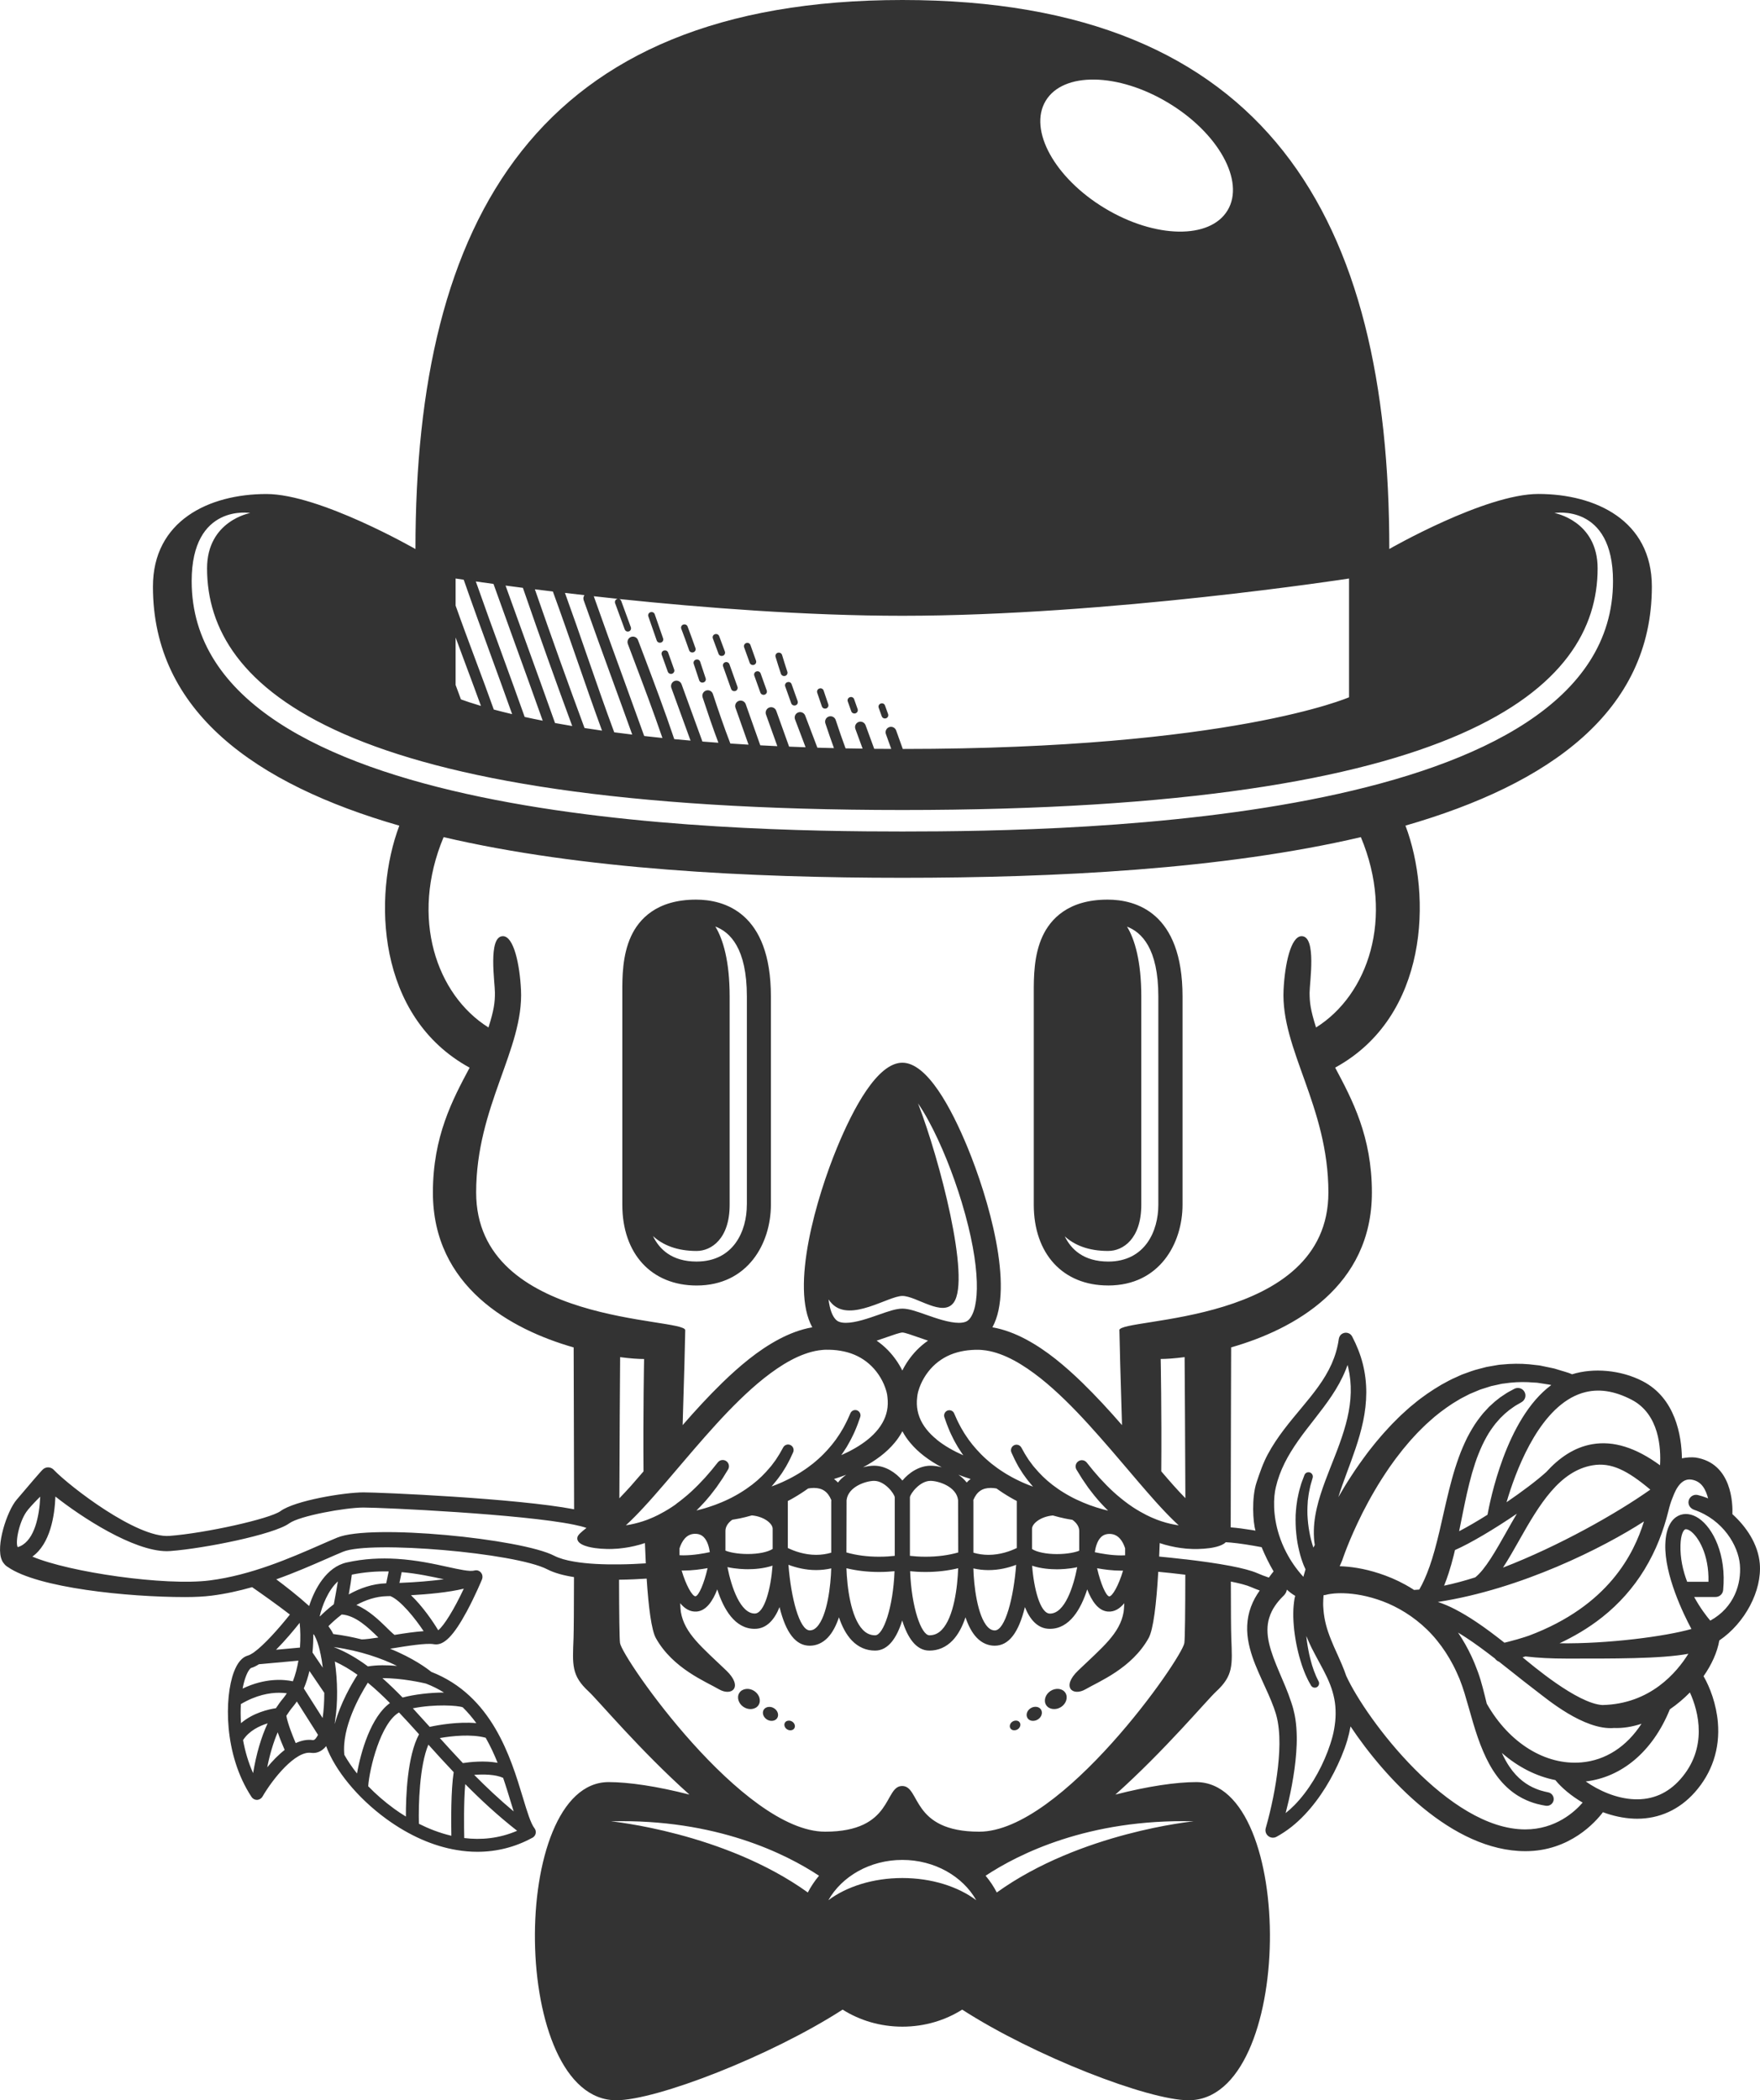<?xml version="1.0" encoding="UTF-8"?>
<svg id="Layer_2" data-name="Layer 2" xmlns="http://www.w3.org/2000/svg" viewBox="0 0 480.15 572.8">
  <defs>
    <style>
      .cls-1 {
        fill: #333;
      }
    </style>
  </defs>
  <g id="Layer_1-2" data-name="Layer 1">
    <path class="cls-1" d="m223,188.91c.43,1.24.85,2.48,1.27,3.73.12.37.47.61.85.61.09,0,.18-.02.28-.05.47-.16.72-.66.56-1.13-.42-1.25-.84-2.5-1.27-3.75-.16-.47-.67-.71-1.13-.55-.46.16-.71.67-.55,1.13Zm-8.73-1.72c.54,1.55,1.09,3.09,1.65,4.63.14.36.47.58.84.58.1,0,.21-.02.31-.06.46-.16.7-.68.53-1.14-.55-1.53-1.11-3.07-1.64-4.6-.16-.47-.66-.71-1.13-.55-.46.16-.7.67-.54,1.13Zm25.5,5.82l.84,2.34c.13.36.47.59.83.59.1,0,.2-.02.31-.06.46-.17.7-.68.53-1.14l-.84-2.34c-.16-.46-.67-.7-1.13-.53-.46.17-.7.68-.53,1.13Zm-8.43-1.73c.32.9.64,1.81.96,2.71.13.36.47.59.83.59.1,0,.2-.02.29-.06.47-.17.71-.67.55-1.13-.32-.9-.64-1.8-.95-2.7-.16-.46-.67-.71-1.13-.55-.46.16-.71.67-.55,1.13Zm-25.51-7.03l1.66,4.64c.13.36.48.59.84.59.1,0,.2-.01.3-.05.46-.17.7-.68.53-1.14l-1.66-4.64c-.17-.46-.68-.7-1.14-.53-.46.17-.7.68-.53,1.14Zm-11.31-10.14c.52,1.4,1.04,2.8,1.55,4.2.13.36.48.58.84.58.1,0,.2-.02.3-.05.46-.17.7-.68.54-1.14-.52-1.4-1.04-2.81-1.56-4.21-.17-.46-.69-.69-1.14-.52-.46.17-.69.69-.52,1.14Zm-5.21,6.92c.51,1.5,1.01,3,1.5,4.51.13.37.48.61.85.61.09,0,.18-.02.28-.05.47-.15.72-.66.56-1.12-.49-1.51-1-3.02-1.5-4.52-.16-.47-.66-.72-1.13-.56-.47.15-.72.66-.56,1.13Zm13.74-4.51l1.53,4.25c.13.36.48.59.83.59.1,0,.2-.01.3-.05.46-.16.7-.67.53-1.14l-1.52-4.26c-.16-.46-.68-.7-1.14-.53-.46.17-.7.68-.54,1.14Zm-26.14-8.41c.75,2.19,1.51,4.39,2.29,6.58.13.37.47.6.84.6.09,0,.2-.02.3-.05.46-.16.7-.67.54-1.13-.77-2.19-1.53-4.38-2.28-6.58-.16-.46-.66-.71-1.13-.55-.46.16-.71.66-.55,1.13Zm-7.1,102.58v57.88c0,13.38,7.94,22.02,20.24,22.02,13.91,0,20.25-11.41,20.25-22.02v-56.81c0-22.97-12.8-26.4-20.43-26.4-10.78,0-15.56,5.43-17.66,9.98-2.4,5.18-2.4,11.29-2.39,15.34Zm8.27,66.34c2.76,2.59,6.71,4.14,11.97,4.14,3.96,0,9-3.26,9-12.59v-56.81c0-9.58-1.78-15.6-3.92-19.09,4.09,1.51,8.66,5.97,8.66,19.09v56.81c0,7.15-3.6,15.49-13.73,15.49-6.77,0-10.22-3.35-11.97-7.04Zm7.83-165.54c.7,1.83,1.4,3.74,2.14,5.86.12.37.47.6.83.6.1,0,.2-.02.3-.05.46-.16.71-.67.54-1.13-.75-2.13-1.45-4.06-2.15-5.9-.18-.46-.69-.69-1.15-.51-.46.17-.69.69-.51,1.14Zm-5.34,7.08c.55,1.54,1.1,3.09,1.66,4.63.13.36.47.59.84.59.1,0,.2-.02.3-.05.46-.17.71-.68.54-1.14-.55-1.54-1.1-3.08-1.65-4.63-.17-.46-.68-.7-1.14-.54-.46.17-.7.67-.54,1.14Zm31.08.57c.44,1.48.93,3.03,1.46,4.62.12.37.47.61.85.61.09,0,.18-.02.28-.05.46-.15.71-.66.56-1.12-.52-1.57-1-3.11-1.44-4.57-.14-.47-.64-.74-1.11-.6-.47.14-.74.64-.6,1.11Zm-14.32,2.62c.73,2.04,1.46,4.09,2.18,6.14.13.36.47.59.84.59.1,0,.2-.02.3-.05.46-.17.7-.67.54-1.13-.73-2.05-1.46-4.1-2.19-6.15-.17-.46-.68-.7-1.14-.54-.46.17-.7.68-.53,1.14Zm88.16,283.28c.78,1.2,2.56,1.42,3.99.5,1.42-.93,1.94-2.65,1.17-3.86-.78-1.2-2.57-1.43-3.99-.5-1.42.93-1.95,2.65-1.17,3.86Zm-76.24,3.88c.99.64,2.23.49,2.77-.34.54-.84.18-2.03-.81-2.67-.99-.65-2.23-.49-2.77.34-.54.84-.18,2.03.81,2.68Zm-6.31-3.39c1.43.92,3.21.7,3.99-.5.78-1.21.26-2.93-1.17-3.86-1.42-.93-3.21-.7-3.99.5-.78,1.2-.25,2.93,1.17,3.86Zm77.47,3.04c.54.84,1.78.99,2.77.34.99-.64,1.35-1.84.81-2.68-.54-.84-1.78-.99-2.77-.34-.99.64-1.35,1.84-.81,2.67Zm-4.67,2.8c.38.58,1.23.68,1.9.25.68-.44.93-1.27.56-1.85-.37-.58-1.22-.69-1.9-.25-.68.44-.93,1.27-.56,1.84Zm6.39-200.69v57.88c0,13.38,7.94,22.02,20.24,22.02,13.91,0,20.24-11.41,20.24-22.02v-56.81c0-22.97-12.8-26.4-20.43-26.4-10.79,0-15.56,5.43-17.67,9.98-2.4,5.18-2.39,11.29-2.39,15.34Zm8.27,66.34c2.76,2.59,6.7,4.14,11.97,4.14,3.96,0,8.99-3.26,8.99-12.59v-56.81c0-9.58-1.78-15.6-3.92-19.09,4.09,1.51,8.66,5.97,8.66,19.09v56.81c0,7.15-3.59,15.49-13.73,15.49-6.77,0-10.22-3.35-11.97-7.04Zm-87.46,128.51c1.43.92,3.21.7,3.99-.5.78-1.21.26-2.93-1.17-3.86-1.42-.93-3.21-.7-3.99.5-.78,1.2-.25,2.93,1.17,3.86Zm5.5.71c-.54.84-.18,2.03.81,2.68.99.64,2.23.49,2.77-.34.54-.84.18-2.03-.81-2.67-.99-.65-2.23-.49-2.77.34Zm5.79,3.53c-.37.57-.12,1.4.56,1.85.67.44,1.53.33,1.9-.25.37-.58.12-1.4-.56-1.84-.68-.44-1.53-.33-1.9.25Zm61.5,1.6c.38.58,1.23.68,1.9.25.68-.44.93-1.27.56-1.85-.37-.58-1.22-.69-1.9-.25-.68.44-.93,1.27-.56,1.84Zm4.67-2.8c.54.84,1.78.99,2.77.34.99-.64,1.35-1.84.81-2.68-.54-.84-1.78-.99-2.77-.34-.99.64-1.35,1.84-.81,2.67Zm5.09-3.54c.78,1.2,2.56,1.42,3.99.5,1.42-.93,1.94-2.65,1.17-3.86-.78-1.2-2.57-1.43-3.99-.5-1.42.93-1.95,2.65-1.17,3.86Zm-115.67-194.35v57.88c0,13.38,7.94,22.02,20.24,22.02,13.91,0,20.25-11.41,20.25-22.02v-56.81c0-22.97-12.8-26.4-20.43-26.4-10.78,0-15.56,5.43-17.66,9.98-2.4,5.18-2.4,11.29-2.39,15.34Zm8.27,66.34c2.76,2.59,6.71,4.14,11.97,4.14,3.96,0,9-3.26,9-12.59v-56.81c0-9.58-1.78-15.6-3.92-19.09,4.09,1.51,8.66,5.97,8.66,19.09v56.81c0,7.15-3.6,15.49-13.73,15.49-6.77,0-10.22-3.35-11.97-7.04Zm106.41-81.68c-2.4,5.18-2.39,11.29-2.39,15.34v57.88c0,13.38,7.94,22.02,20.24,22.02,13.91,0,20.24-11.41,20.24-22.02v-56.81c0-22.97-12.8-26.4-20.43-26.4-10.79,0-15.56,5.43-17.67,9.98Zm5.89,81.68c2.76,2.59,6.7,4.14,11.97,4.14,3.96,0,8.99-3.26,8.99-12.59v-56.81c0-9.58-1.78-15.6-3.92-19.09,4.09,1.51,8.66,5.97,8.66,19.09v56.81c0,7.15-3.59,15.49-13.73,15.49-6.77,0-10.22-3.35-11.97-7.04Zm-113.46-168.92c.75,2.19,1.51,4.39,2.29,6.58.13.37.47.6.84.6.09,0,.2-.02.3-.05.46-.16.7-.67.54-1.13-.77-2.19-1.53-4.38-2.28-6.58-.16-.46-.66-.71-1.13-.55-.46.16-.71.66-.55,1.13Zm3.65,10.46c.55,1.54,1.1,3.09,1.66,4.63.13.36.47.59.84.59.1,0,.2-.02.3-.05.46-.17.71-.68.54-1.14-.55-1.54-1.1-3.08-1.65-4.63-.17-.46-.68-.7-1.14-.54-.46.17-.7.67-.54,1.14Zm5.34-7.08c.7,1.83,1.4,3.74,2.14,5.86.12.37.47.6.83.6.1,0,.2-.02.3-.05.46-.16.71-.67.54-1.13-.75-2.13-1.45-4.06-2.15-5.9-.18-.46-.69-.69-1.15-.51-.46.17-.69.69-.51,1.14Zm3.4,9.55c.51,1.5,1.01,3,1.5,4.51.13.37.48.61.85.61.09,0,.18-.02.28-.05.47-.15.72-.66.56-1.12-.49-1.51-1-3.02-1.5-4.52-.16-.47-.66-.72-1.13-.56-.47.15-.72.66-.56,1.13Zm5.21-6.92c.52,1.4,1.04,2.8,1.55,4.2.13.36.48.58.84.58.1,0,.2-.02.3-.05.46-.17.7-.68.54-1.14-.52-1.4-1.04-2.81-1.56-4.21-.17-.46-.69-.69-1.14-.52-.46.17-.69.69-.52,1.14Zm2.8,7.64c.73,2.04,1.46,4.09,2.18,6.14.13.36.47.59.84.59.1,0,.2-.02.3-.05.46-.17.7-.67.54-1.13-.73-2.05-1.46-4.1-2.19-6.15-.17-.46-.68-.7-1.14-.54-.46.17-.7.68-.53,1.14Zm5.73-5.23l1.53,4.25c.13.36.48.59.83.59.1,0,.2-.01.3-.05.46-.16.7-.67.53-1.14l-1.52-4.26c-.16-.46-.68-.7-1.14-.53-.46.17-.7.68-.54,1.14Zm2.78,7.74l1.66,4.64c.13.36.48.59.84.59.1,0,.2-.01.3-.05.46-.17.7-.68.53-1.14l-1.66-4.64c-.17-.46-.68-.7-1.14-.53-.46.17-.7.68-.53,1.14Zm5.81-5.12c.44,1.48.93,3.03,1.46,4.62.12.37.47.61.85.61.09,0,.18-.02.28-.05.46-.15.71-.66.56-1.12-.52-1.57-1-3.11-1.44-4.57-.14-.47-.64-.74-1.11-.6-.47.14-.74.64-.6,1.11Zm2.62,8.06c.54,1.55,1.09,3.09,1.65,4.63.14.36.47.58.84.58.1,0,.21-.02.31-.06.46-.16.7-.68.53-1.14-.55-1.53-1.11-3.07-1.64-4.6-.16-.47-.66-.71-1.13-.55-.46.16-.7.67-.54,1.13Zm8.73,1.72c.43,1.24.85,2.48,1.27,3.73.12.37.47.61.85.61.09,0,.18-.02.28-.05.47-.16.72-.66.56-1.13-.42-1.25-.84-2.5-1.27-3.75-.16-.47-.67-.71-1.13-.55-.46.16-.71.67-.55,1.13Zm8.34,2.37c.32.9.64,1.81.96,2.71.13.36.47.59.83.59.1,0,.2-.02.29-.06.47-.17.71-.67.55-1.13-.32-.9-.64-1.8-.95-2.7-.16-.46-.67-.71-1.13-.55-.46.16-.71.67-.55,1.13Zm8.43,1.73l.84,2.34c.13.36.47.59.83.59.1,0,.2-.02.31-.06.46-.17.7-.68.53-1.14l-.84-2.34c-.16-.46-.67-.7-1.13-.53-.46.17-.7.68-.53,1.13ZM.51,425.52c.21.46.48.84.79,1.17.04.06.08.11.14.16,0,.01.03.02.05.03.16.15.33.29.52.41.03.02.06.04.09.05,8.15,5.73,32.72,8.22,48.35,8.22,2.74,0,5.22-.12,7.3-.39,3.78-.48,7.48-1.3,11.03-2.31,2.67,1.85,6.68,4.68,10.31,7.47-2.95,3.71-7.04,8.32-9.81,10.29-.12.06-.23.14-.34.23-.5.33-.95.56-1.33.66-1.57.44-2.86,1.96-3.82,4.53-2.57,6.88-2.81,22.45,4.84,34.04.32.49.87.79,1.46.79h.05c.07,0,.13-.02.2-.03.04,0,.06-.01.1-.02.07-.01.15-.03.22-.06.07-.02.13-.05.2-.09.07-.04.14-.07.21-.12.06-.05.14-.1.19-.16.04-.03.07-.06.1-.09.09-.1.17-.19.23-.3t.01-.01c2.87-4.94,9.02-12.54,13.27-11.95.98.14,2.65.01,4.1-1.83,2.41,6.53,8.49,14.08,16.47,19.89,6.28,4.56,12.79,7.39,19.16,8.45h.02c1.88.32,3.75.48,5.6.48,5.24,0,10.3-1.26,14.96-3.8,0,0,.01,0,.01,0,.01,0,.02-.01.03-.02,0,0,.01,0,.02-.01,0,0,0,0,.01,0,.02,0,.03-.02.05-.03.06-.04.12-.07.18-.12.01,0,.02-.01.02-.02.01-.01.02-.02.03-.02.04-.04.08-.08.12-.12.04-.04.08-.07.11-.11.02-.02.03-.03.05-.05,0,0,0-.01.01-.01.02-.03.03-.06.05-.09.02-.04.06-.09.09-.13.01-.02.02-.04.03-.06.02-.04.03-.09.05-.13.01-.04.04-.08.05-.13,0-.02.01-.04.02-.06.01-.05.02-.09.03-.14,0-.04.02-.09.02-.12,0-.02,0-.05,0-.07v-.14s0-.09,0-.13c0-.03,0-.05,0-.07-.01-.04-.02-.09-.03-.13,0-.04-.02-.09-.03-.13,0-.03-.01-.05-.02-.07-.02-.04-.03-.09-.05-.12-.02-.05-.04-.09-.06-.14,0-.01-.01-.02-.02-.04,0,0,0-.01-.01-.02-.02-.04-.06-.09-.09-.12-.02-.03-.03-.06-.05-.08-1.03-1.35-2.01-4.57-3.14-8.32-3.36-11.11-8.44-27.86-25.02-34.33-.99-.81-4.8-3.71-11.22-6.3.08-.02.17-.03.25-.04,4.3-.7,9.65-1.58,11.7-1.19.01,0,.02,0,.04,0,.04,0,.09.01.14.02,2.57.34,5.22-2.35,8.79-8.96,2.31-4.29,4.1-8.59,4.17-8.78,0,0,0-.02,0-.04.01-.02.02-.05.03-.08.02-.05.02-.09.04-.14,0-.04.02-.07.02-.12,0-.02,0-.04.01-.07,0-.05,0-.1.01-.15,0-.04,0-.09,0-.13v-.06s-.01-.1-.02-.14c0-.05-.01-.09-.02-.13,0-.02-.01-.05-.02-.07,0-.02,0-.04,0-.05-.01-.03-.02-.05-.04-.08-.01-.04-.02-.08-.04-.12-.01-.02-.02-.05-.04-.08-.02-.04-.05-.08-.07-.12-.02-.03-.04-.06-.06-.1-.01-.02-.03-.05-.05-.07-.03-.03-.06-.07-.09-.11-.02-.03-.06-.06-.09-.09-.01-.01-.02-.02-.02-.03-.01-.01-.03-.02-.04-.03-.03-.03-.06-.05-.1-.09-.04-.02-.07-.04-.11-.07-.03-.02-.05-.04-.08-.05-.04-.02-.08-.04-.12-.06-.03-.01-.05-.03-.08-.04-.01,0-.02,0-.03-.01-.02,0-.05-.02-.08-.03-.05-.01-.09-.02-.14-.04-.04-.01-.08-.02-.12-.03-.02,0-.04,0-.06,0-.05,0-.1-.01-.15-.01-.04,0-.08,0-.13,0-.02,0-.04,0-.06,0-.05,0-.1.01-.14.02-.04,0-.09,0-.13.02-.02,0-.05.01-.07.02-.01,0-.03,0-.05.01-1.16.34-4.12-.31-7.26-1-3.69-.81-8.43-1.86-13.81-2.19-.05,0-.11-.01-.16-.01-4.2-.25-8.79-.07-13.57,1-5.51,1.23-8.76,7.24-10.23,11.87-3.11-2.81-6.61-5.52-8.97-7.28,5.02-1.79,9.6-3.79,13.49-5.49,1.69-.74,3.29-1.44,4.74-2.04,7.48-3.1,47.04.3,55.7,4.8,1.93,1,4.48,1.68,7.29,2.12-.01,8.34-.05,14.66-.12,16.64-.29,7.41-.59,10.21,4.15,14.59,2.55,2.36,13.94,16,27.47,28.09-8.84-2.28-16.63-3.41-22.04-3.41-27.34,0-26.97,86.77,2.07,86.77,11,0,42.09-12.04,61.76-24.72,4.62,2.92,10.24,4.65,16.31,4.65,6.07,0,11.69-1.73,16.31-4.65,19.67,12.68,50.76,24.72,61.76,24.72,29.05,0,29.42-86.77,2.07-86.77-5.41,0-13.2,1.13-22.04,3.41,13.53-12.09,24.92-25.73,27.47-28.09,4.74-4.38,4.44-7.18,4.15-14.59-.07-1.88-.12-7.69-.12-15.42,2.36.47,4.31.97,5.51,1.5.77.34,1.57.65,2.37.94-.29.42-.52.76-.67,1-.91,1.42-1.65,3.01-2.13,4.7-.48,1.68-.67,3.44-.63,5.14.05,1.7.33,3.34.73,4.89.8,3.11,2.04,5.87,3.24,8.54,1.21,2.66,2.42,5.21,3.34,7.76l.32.96.15.45.15.52.23.9c.07.31.13.63.19.96.23,1.28.36,2.62.42,3.97.12,2.72-.06,5.52-.36,8.3-.31,2.79-.76,5.58-1.32,8.36-.28,1.39-.59,2.78-.92,4.16-.33,1.37-.69,2.77-1.07,4.08h0s-.04.14-.04.14c-.3,1.09.35,2.22,1.43,2.51.54.15,1.07.07,1.52-.18,1.45-.79,2.81-1.7,4.08-2.7,1.27-1,2.44-2.1,3.54-3.25,2.2-2.31,4.09-4.85,5.75-7.51,1.66-2.66,3.07-5.45,4.3-8.34.6-1.45,1.15-2.91,1.62-4.47.37-1.25.67-2.53.9-3.83,9.33,14.01,27.63,34.02,47.72,34.03h0c12.11,0,19.16-8,21.14-10.63,2.69,1,5.55,1.64,8.42,1.76.3.01.6.02.9.02,6.09,0,11.51-2.47,15.71-7.17,4.74-5.32,6.93-11.91,6.33-19.07-.42-4.98-2.15-9.61-3.91-12.63,2.19-3.13,3.73-6.49,4.3-9.75,7.05-4.78,11.67-13.62,11.04-20.97-.46-5.31-3.67-10.04-7.47-13.48.11-2.69-.07-13.9-10.05-15.44-.99-.12-2.46-.05-3.72.22-.1-6.16-1.76-16.42-10.74-21.05-5.98-3.09-13.48-3.67-19.22-1.87-.27-.11-.56-.22-.87-.35-.63-.22-1.35-.42-2.12-.65-.39-.12-.79-.24-1.21-.37-.41-.13-.84-.27-1.31-.34-.92-.19-1.9-.39-2.93-.61-.51-.13-1.06-.14-1.61-.22-.55-.06-1.12-.12-1.69-.19-2.31-.2-4.85-.2-7.53.08-.68.03-1.34.18-2.02.29-.68.12-1.37.24-2.06.36-.69.17-1.37.36-2.07.54-.69.19-1.41.36-2.09.62-.69.25-1.38.5-2.08.75-.36.11-.69.27-1.03.42-.34.16-.68.31-1.03.47-1.39.58-2.7,1.33-4.04,2.06-2.63,1.55-5.2,3.29-7.54,5.26-1.22.95-2.32,2.01-3.45,3.03-.56.52-1.08,1.06-1.62,1.6-.53.53-1.08,1.06-1.57,1.62-.51.55-1.01,1.1-1.51,1.65-.5.55-.97,1.12-1.44,1.67-.97,1.11-1.83,2.26-2.73,3.37-1.7,2.27-3.3,4.5-4.7,6.68-1.32,1.99-2.47,3.94-3.52,5.76,1.33-4.34,3.17-8.7,4.69-13.26.81-2.4,1.53-4.87,2.07-7.42.53-2.54.85-5.16.86-7.82.01-2.65-.31-5.31-.96-7.88-.65-2.57-1.65-5.04-2.86-7.36-.46-.97-1.61-1.37-2.59-.91-.6.29-.99.85-1.08,1.47l-.02.11c-.32,2.33-.99,4.58-1.94,6.73-.96,2.15-2.2,4.2-3.62,6.17-2.83,3.96-6.29,7.64-9.45,11.82-1.58,2.09-3.08,4.3-4.36,6.69-1.28,2.38-2.17,4.98-3.04,7.59-1.42,4.25-.99,10.99-.3,13.21-.28-.05-.54-.09-.82-.14-2.14-.34-4.17-.62-5.95-.76.02-18.56.1-40.26.12-49.08,17.21-4.91,38.4-16.64,38.4-42.23,0-15.29-5.34-25.28-10.02-34.07,25.47-13.92,26.42-46.86,19.18-66,39.31-11.33,67.22-31.16,67.22-65.19,0-17.96-15.26-25.26-30.98-25.26-14.53,0-40.65,15.01-40.65,15.01C379.04,60.04,346.15,0,246.19,0S113.34,60.04,113.34,149.74c0,0-26.13-15.01-40.65-15.01-15.72,0-30.97,7.31-30.97,25.26,0,34.03,27.91,53.86,67.22,65.19-7.25,19.15-6.29,52.09,19.18,66-4.69,8.78-10.02,18.77-10.02,34.07,0,25.59,21.19,37.32,38.4,42.23.02,8.05.09,26.81.12,44.14-15.82-3.02-52.94-4.61-57.42-4.61-5.23,0-18.72,2.21-22.68,5.11-2.88,2.1-20.45,6.02-30.32,6.76-8.83.65-27.09-13.41-31.54-18.02h0s-.02-.02-.03-.04c-.11-.11-.23-.21-.35-.28l-.02-.02s-.06-.04-.09-.05c-.07-.04-.13-.07-.2-.1-.02,0-.05-.02-.08-.03-.05-.01-.09-.03-.13-.05-.05-.02-.09-.02-.14-.04-.15-.04-.31-.06-.47-.06h-.02c-.06,0-.13,0-.19.01-.02,0-.06,0-.08,0-.05,0-.1.02-.16.03-.07.01-.13.04-.2.06-.06.02-.12.04-.19.07-.01,0-.02,0-.03.01-.05.02-.1.04-.15.07-.02,0-.04.03-.06.04-.02.01-.05.03-.07.04-.08.05-.15.11-.23.17-.54.44-4.04,4.57-7.27,8.37-2.59,3.06-5.74,12.63-3.98,16.45Zm85.27,20.48c.6,1.07,1.11,2.59,1.52,4.37,0,.22.06.44.14.64.25,1.18.46,2.47.62,3.81l-2.81-4.14c.17-1.73.23-3.42.21-5.01.11.11.22.22.32.32Zm20.26-17.44l-.68,3.25c-3.77.1-7.26,1.38-10.22,3.03.43-2.37.71-4.17.84-5.39,3.51-.72,6.88-.95,10.06-.88Zm15.04,2.15c-3.28.44-7.44.81-12.11.99l.61-2.94c4.31.38,8.2,1.23,11.5,1.95Zm-8.96,4.35c4.56-.26,10.33-.78,14.41-1.79-2.58,5.52-5.38,10.09-6.98,11.34-1.38-2.31-4.26-6.54-7.43-9.55Zm-6.61,8.85c-2.08-2.02-4.9-4.77-8.29-6.19,2.47-1.33,5.31-2.34,8.3-2.4.26,0,.59-.01.98-.02,2.77,1.1,6.79,6.11,9.07,9.56-2.29.15-5.09.56-7.94,1.02-.58-.45-1.34-1.19-2.13-1.96Zm15.62,17.69c-3.69,0-7.99.49-11.3,1.36-1.83-1.87-3.65-3.65-5.5-5.28,5.26-.05,10.98,1.26,11.86,1.47,1.79.68,3.43,1.51,4.94,2.45Zm8.81,8.34c-4.96-.44-10.31.5-12.71,1.02-1.56-1.73-3.09-3.42-4.6-5.06,5.98-1.2,12.34-.79,13.62-.27,1.36,1.34,2.59,2.79,3.69,4.3Zm10.2,24.08c-3.92-3.28-7.48-6.63-10.78-9.97,2.59-.19,5.82-.14,7.9.82.78,2.26,1.43,4.44,2.04,6.42.29.96.57,1.87.84,2.73Zm-13.22-7.45c4.22,4.27,8.87,8.59,14.16,12.73-4.98,2.14-9.9,2.54-14.43,1.98-.07-2.96-.15-9.74.27-14.71Zm-6.94-12.56c3.32-.57,8.58-1.14,12.52-.08,1.27,2.24,2.34,4.54,3.25,6.83-3.6-.66-7.61-.21-9.47.08-2.2-2.32-4.29-4.62-6.3-6.84Zm-3.12,1.79c2.19,2.44,4.48,4.95,6.91,7.51-.76,4.89-.71,13.33-.63,17.35-3.28-.77-6.29-1.98-8.86-3.27-.14-5.09.15-15.81,2.59-21.59Zm-16.41,11.35c.35-4.9,3.41-17.27,8.41-20.12,1.79,1.89,3.61,3.89,5.46,5.95-3.22,5.95-3.61,17-3.59,22.44-1.27-.77-2.37-1.53-3.24-2.16-2.65-1.93-5-4-7.04-6.11Zm-.11-28.24c2.04,1.67,4.04,3.54,6.04,5.56-5.16,3.71-7.95,13.26-8.98,19.21-1.38-1.73-2.53-3.45-3.46-5.09-.77-7.41,4.19-16.18,6.4-19.67Zm-9.01,11.34c.01-.31.04-.61.09-.89,0-.04,0-.08,0-.12.76-4.74.72-10.81-.08-16.1,2.14.97,4.19,2.19,6.19,3.62-1.58,2.45-4.65,7.67-6.22,13.49Zm-.3-21.06c7.37,1.01,13.17,3.14,17.28,5.14-2.61-.23-5.42-.27-7.93.14-2.96-2.2-6.03-4-9.35-5.28Zm-1.42-5.7c.79-.8,2.04-1.98,3.62-3.18,3.8.26,7.27,3.62,9.83,6.12.06.06.11.1.17.16-1.91.29-3.55.51-4.55.52-2.38-.6-4.97-1.12-7.78-1.47-.01-.04-.02-.06-.03-.09-.29-.63-.73-1.32-1.26-2.04Zm-2.32-2.66s-.04-.05-.06-.07c.62-2.7,2.23-7.02,4.95-9.47-.29,1.78-.7,4.08-1.11,6.23-1.6,1.22-2.89,2.42-3.78,3.31Zm.72,27.72l-5.13-8.07c.65-1.52,1.16-3.12,1.54-4.76l4.05,5.96c0,2.44-.14,4.81-.46,6.88Zm-9.88-.63c.57-.88,1.16-1.72,1.8-2.48.37-.44.72-.92,1.05-1.4l5.77,9.09c-.27.57-.82,1.51-1.4,1.44-1.57-.23-3.16.12-4.68.82-.93-2.16-2.22-5.48-2.55-7.46Zm-5.23,14.08c.72-3.59,1.67-6.78,2.86-9.56.65,1.88,1.42,3.7,1.9,4.81-1.76,1.37-3.39,3.07-4.76,4.75Zm-6.59-7.43c1.63-2.53,4.44-3.87,6.7-4.57-1.77,3.82-3.1,8.36-3.96,13.58-1.32-2.94-2.2-6.01-2.74-9.01Zm9.82-12.91c.81,0,1.53.06,2.12.14-.31.48-.64.95-1,1.38-.7.83-1.35,1.73-1.97,2.69-1.86.27-6.19,1.21-9.53,4.08-.13-1.82-.13-3.57-.04-5.2,4.2-2.48,7.84-3.09,10.43-3.09Zm5.28-8.76c-.33,1.93-.82,3.85-1.51,5.63-2.49-.53-7.53-.96-13.71,1.99.22-1.18.49-2.22.81-3.11.68-1.88,1.35-2.47,1.53-2.52.65-.18,1.36-.53,2.11-1.01l10.78-.98Zm.34-10.31c.2,1.93.26,4.27.08,6.75l-6.52.59c2.48-2.49,4.87-5.36,6.44-7.34Zm44.76-284.48c2.5,7.16,5.13,14.4,7.7,21.43,1.82,4.99,3.69,10.11,5.51,15.23-1.84-.44-3.51-.86-5.01-1.26-1.61-4.54-3.3-9.05-4.95-13.46-1.82-4.88-3.68-9.85-5.46-14.88v-7.39s.77.12,2.21.33Zm.47,22.97c1.4,3.76,2.83,7.59,4.23,11.44-2.53-.75-4.33-1.36-5.46-1.78-.49-1.31-.98-2.62-1.45-3.93v-12.95c.89,2.43,1.79,4.84,2.68,7.22Zm7.65-21.83c2.02,5.65,4.05,11.27,6.03,16.73,2.44,6.74,4.94,13.64,7.4,20.57-1.75-.34-3.38-.68-4.92-1.02-2.03-5.72-4.11-11.44-6.15-17.02-2.39-6.54-4.84-13.26-7.18-19.93,1.37.2,2.99.42,4.82.67Zm8.02,1.06c4.67,13.51,9.05,25.76,13.46,37.7-1.63-.27-3.19-.55-4.69-.82-2.65-7.47-5.35-14.94-7.99-22.22-1.81-4.99-3.66-10.12-5.51-15.27,1.48.2,3.04.41,4.72.62Zm8.18,1.01c2.31,6.32,4.51,12.66,6.66,18.84,2.18,6.29,4.41,12.73,6.75,19.1-1.64-.23-3.23-.47-4.77-.71-4.45-12.01-8.85-24.29-13.55-37.83,1.57.2,3.21.4,4.91.6Zm8.6,1c-.27.38-.36.88-.2,1.36,2.63,7.42,5.36,14.94,8.01,22.21,1.73,4.74,3.5,9.59,5.24,14.45-1.69-.2-3.33-.41-4.91-.62-2.54-6.83-4.94-13.77-7.29-20.54-1.98-5.73-4.02-11.6-6.15-17.48,1.71.2,3.48.41,5.3.61Zm175.47-104.96c-4.76,7.95-19.73,7.71-33.44-.53-13.7-8.24-20.96-21.37-16.19-29.32,4.76-7.95,19.73-7.72,33.44.53,13.71,8.24,20.96,21.37,16.2,29.31Zm33.15,132.8s-32.14,14.08-121.76,14.1l-1.81-5.05c-.28-.77-1.13-1.18-1.9-.9-.77.28-1.17,1.13-.89,1.9l1.45,4.03c-1.56,0-3.12-.01-4.64-.02-.79-2.14-1.58-4.27-2.36-6.43-.28-.76-1.13-1.17-1.89-.89-.77.28-1.17,1.13-.89,1.9.65,1.79,1.31,3.58,1.97,5.37-1.57-.02-3.12-.04-4.65-.07-.89-2.4-1.76-4.93-2.69-7.74-.26-.78-1.1-1.2-1.88-.94-.78.26-1.19,1.1-.93,1.88.81,2.41,1.56,4.62,2.33,6.73-1.52-.04-3.03-.07-4.52-.12-.34-.89-.68-1.79-1.02-2.69-.77-2.02-1.54-4.03-2.3-6.05-.29-.77-1.14-1.15-1.91-.87-.76.29-1.16,1.14-.86,1.91.76,2.02,1.53,4.05,2.3,6.06.19.51.39,1.02.57,1.53-1.51-.05-3.01-.11-4.49-.17l-3.51-9.78c-.28-.77-1.13-1.17-1.9-.89-.77.28-1.17,1.13-.9,1.9l3.1,8.64c-1.57-.07-3.12-.15-4.65-.23-1.24-3.47-2.46-6.94-3.66-10.33l-.31-.88c-.27-.77-1.12-1.18-1.89-.91-.77.27-1.18,1.12-.91,1.89l.32.88c1.06,3.01,2.14,6.09,3.24,9.17-1.68-.1-3.34-.2-4.96-.31-1.76-4.56-3.31-9.13-4.76-13.51-.25-.78-1.09-1.2-1.86-.94-.77.26-1.2,1.1-.94,1.88,1.32,4.01,2.72,8.17,4.3,12.36-1.48-.11-2.93-.22-4.36-.33-.54-1.49-1.08-2.99-1.63-4.47-1.36-3.72-2.72-7.44-4.06-11.16-.28-.77-1.13-1.17-1.9-.89-.76.28-1.16,1.13-.88,1.9,1.35,3.73,2.71,7.45,4.07,11.18.38,1.06.77,2.12,1.16,3.18-1.51-.12-2.98-.26-4.44-.4-2.59-7.69-5.46-15.3-8.26-22.71-.54-1.43-1.08-2.86-1.63-4.29-.28-.77-1.14-1.15-1.91-.87-.76.29-1.15,1.14-.86,1.92.54,1.43,1.08,2.86,1.62,4.3,2.64,6.98,5.34,14.13,7.81,21.34-1.7-.17-3.36-.35-4.97-.54-1.91-5.33-3.85-10.65-5.74-15.86-2.65-7.26-5.38-14.77-7.99-22.18-.01-.03-.03-.05-.04-.08,2.12.24,4.3.47,6.54.71-.05,0-.11.02-.17.04-.46.17-.7.68-.54,1.14.78,2.17,1.64,4.52,2.63,7.17.14.36.47.58.83.58.1,0,.21-.02.31-.05.46-.17.69-.69.52-1.15-.98-2.64-1.84-4.98-2.62-7.15-.09-.26-.3-.44-.54-.53,22.73,2.36,51.02,4.57,77.22,4.57,56.15,0,121.88-10.16,121.88-10.16v32.4Zm-121.88,36.61c-48.28,0-193.88-2.38-193.88-68.28,0-21.3,15.99-18.58,15.99-18.58,0,0-11.79,2.09-11.79,15.1,0,32.58,36.37,65.9,189.68,65.9,153.31,0,189.68-33.32,189.68-65.9,0-13.01-11.79-15.1-11.79-15.1,0,0,15.99-2.72,15.99,18.58,0,65.9-145.6,68.28-193.88,68.28Zm59.22,136.02c0,1.35.34,14.37.71,25.88-3.45-3.97-7.03-7.87-10.86-11.6-2.29-2.22-4.68-4.38-7.24-6.41-2.55-2.02-5.28-3.89-8.27-5.47-2.74-1.44-5.74-2.63-8.99-3.2,6.05-10.95-1.16-35.46-6.82-49.16-4.34-10.49-10.94-23-17.75-23-6.81,0-13.41,12.51-17.75,23-5.67,13.7-12.87,38.21-6.82,49.16-3.25.57-6.25,1.76-9,3.2-2.99,1.58-5.72,3.45-8.27,5.47-2.55,2.02-4.94,4.18-7.24,6.41-3.83,3.73-7.41,7.63-10.86,11.6.37-11.5.71-24.52.71-25.88,0-3.56-57.04-1.16-57.04-37.57,0-23.53,13.02-39.06,12.23-55.27-.34-6.93-1.97-14.63-4.93-14.63-4.15,0-2.17,12.66-2.18,15.42,0,2.67-.24,4.66-1.76,9.48-14.17-8.87-21.47-29.87-12.24-51.91,37.77,8.83,83.64,11.09,125.12,11.09,41.48,0,87.35-2.26,125.12-11.09,9.23,22.05,1.94,43.04-12.23,51.91-1.52-4.82-1.75-6.81-1.76-9.48,0-2.76,1.97-15.42-2.17-15.42-2.96,0-4.59,7.71-4.93,14.63-.79,16.21,12.23,31.74,12.23,55.27,0,36.4-57.04,34.01-57.04,37.57Zm-120.01,61.36c0-.63,0-1.24,0-1.86.62-1.93,1.82-3.92,4.13-3.98h.11c1.02,0,1.77.3,2.39.93,1,1.01,1.44,2.73,1.64,4.07-1.7.37-4.5.87-7.24.87-.36,0-.7-.01-1.04-.03Zm1.04,4.18c2.4,0,4.79-.33,6.62-.66-.98,4.28-2.4,7.48-3.29,7.68h-.03c-.88,0-2.61-3.09-3.76-7.03.16,0,.31.01.46.01Zm-1.9-18.18c-.34.27-.71.5-1.06.74-.37.23-.72.49-1.09.7l-1.11.66c-.37.21-.75.41-1.13.61-.37.21-.75.4-1.14.58-.39.18-.76.38-1.16.53l-1.17.48-.9.32-.29.1c-.8.26-1.6.49-2.42.68-.76.18-1.53.33-2.3.44,1.75-1.61,3.37-3.28,4.92-4.96.24-.25.46-.5.69-.76.23-.25.46-.49.69-.75.53-.59,1.05-1.17,1.57-1.77.98-1.12,1.95-2.23,2.91-3.35,1.48-1.71,2.92-3.42,4.37-5.12h0c1.13-1.33,2.25-2.64,3.38-3.95,4.04-4.67,8.1-9.26,12.45-13.49,2.17-2.11,4.4-4.13,6.72-5.97,2.32-1.83,4.73-3.52,7.23-4.86,2.5-1.34,5.1-2.34,7.69-2.73.32-.05.65-.09.96-.11.16-.02.33-.03.47-.04.15,0,.26-.02.47-.02.68,0,1.37,0,2.04.05,1.35.09,2.66.32,3.92.66,2.52.7,4.77,2,6.6,3.83,1.82,1.81,3.23,4.19,3.93,6.6.1.35.13.44.22.89l.02.07h0s.02.12.02.12l.03.23c.02.16.05.32.06.48.09.63.1,1.26.09,1.87-.04,1.24-.28,2.44-.72,3.58-.88,2.3-2.59,4.38-4.74,6.11-2.11,1.7-4.59,3.09-7.22,4.25.16-.22.32-.45.47-.68.35-.53.68-1.04,1-1.54.29-.52.57-1.01.84-1.49.28-.47.49-.96.72-1.4.21-.45.44-.86.61-1.28.33-.82.66-1.52.86-2.12.42-1.19.66-1.87.66-1.87.24-.69-.09-1.48-.77-1.79-.72-.32-1.57,0-1.89.72l-.04.09s-.27.61-.75,1.68c-.23.54-.59,1.15-.95,1.87-.17.37-.42.73-.65,1.12-.23.39-.45.81-.75,1.21-.28.42-.57.84-.87,1.28-.33.42-.66.86-1.01,1.31-.71.87-1.5,1.77-2.37,2.64-.42.45-.9.85-1.36,1.29-.46.43-.97.82-1.45,1.24-.51.4-1.02.79-1.55,1.17-.55.37-1.07.76-1.63,1.1-.55.35-1.11.7-1.67,1.01-.56.33-1.15.63-1.72.93-.57.3-1.16.55-1.72.83-.59.24-1.15.51-1.72.73-.45.18-.88.34-1.32.5.05-.05.09-.11.14-.16.81-.96,1.57-1.88,2.19-2.78.16-.23.31-.44.47-.65.14-.23.28-.44.41-.65.27-.42.52-.82.75-1.21.41-.78.81-1.45,1.08-2.03.53-1.15.84-1.81.84-1.81.33-.71.06-1.57-.63-1.96-.73-.41-1.65-.15-2.06.58l-.05.09s-.32.58-.89,1.59c-.29.5-.69,1.07-1.11,1.75-.23.33-.49.66-.76,1.02-.14.18-.27.37-.41.55-.16.18-.31.36-.47.55-.62.76-1.35,1.53-2.14,2.32-.41.38-.83.78-1.27,1.17-.46.38-.91.77-1.39,1.14-.97.73-2,1.46-3.1,2.13-.55.33-1.1.67-1.68.97l-.86.46-.88.43c-1.17.57-2.39,1.07-3.59,1.52-1.22.43-2.42.84-3.61,1.15-.5.14-.98.27-1.47.38.64-.62,1.24-1.26,1.84-1.9.68-.7,1.27-1.46,1.9-2.19.61-.75,1.17-1.52,1.76-2.28.54-.79,1.09-1.57,1.62-2.37l1.5-2.43c.44-.71.3-1.67-.38-2.22-.73-.59-1.8-.48-2.39.25l-.05.06-1.7,2.11-1.76,2.03-1.84,1.94c-.64.61-1.25,1.26-1.91,1.85-.66.59-1.31,1.18-2,1.72-.31.27-.63.52-.95.76-.02.02-.04.04-.06.05-.35.27-.7.53-1.05.78Zm13.39,12.74v-5.38c0-1.09.67-2.21,1.88-3.04.07-.01.26-.04.54-.09.37-.06.88-.15,1.53-.28.87-.18,1.98-.45,3.25-.81,3.45.31,5.68,2.28,5.68,3.62v5.53c-1.37.86-3.87,1.38-6.78,1.38-2.98,0-5.16-.52-6.09-.93Zm6.09,5.08c1.73,0,4.37-.17,6.76-.98-.44,6.03-2.16,13.06-4.86,13.06-3.88,0-6.35-7.1-7.44-12.66,2.33.53,4.78.58,5.54.58Zm10.93-5.79v-12.82c.31-.16.62-.33.94-.49.61-.36,1.24-.7,1.85-1.09.61-.38,1.23-.77,1.83-1.19.31-.21.62-.42.92-.64.52-.1,1.05-.15,1.57-.15,2.32,0,3.8,1.02,4.75,3.3-.01.18-.02.37-.02.56v13.8c-1.32.39-2.7.59-4.11.59-3.18,0-5.94-1-7.73-1.87Zm7.73,6.02c1.4,0,2.77-.16,4.11-.46-.11,4.41-1.03,13.01-3.94,16-.79.81-1.46.91-1.9.91-2.82,0-5.14-8.85-5.83-17.89,2.05.77,4.65,1.44,7.55,1.44Zm8.2-25.99c-.84.59-1.62,1.28-2.25,2.11-.35-.36-.71-.69-1.08-.96,1.12-.34,2.23-.73,3.33-1.15Zm.06,21.19l.04-14.27c.43-3.74,5.39-5.26,7.51-5.26,2.96,0,5.52,3.53,5.63,4.47v15.98c-1.05.12-2.53.24-4.28.24-3.19,0-6.18-.39-8.89-1.16Zm8.89,5.32c1.67,0,3.11-.1,4.23-.21-.38,9.87-3.04,17.48-5.28,17.48-1.29,0-2.39-.49-3.36-1.49-3.33-3.44-4.31-11.74-4.48-16.8,2.77.67,5.75,1.02,8.88,1.02Zm8.43-4.4v-16c.1-.91,2.66-4.45,5.63-4.45,2.12,0,7.08,1.53,7.51,5.26l.04,14.27c-2.71.77-5.7,1.16-8.89,1.16-1.75,0-3.23-.12-4.28-.24Zm4.28,4.4c3.14,0,6.11-.35,8.88-1.02-.17,5.06-1.15,13.36-4.47,16.8-.97,1-2.07,1.49-3.36,1.49-2.24,0-4.9-7.61-5.28-17.48,1.12.12,2.57.21,4.23.21Zm3.07-36.09c-2.15-1.73-3.87-3.81-4.74-6.11-.44-1.15-.68-2.34-.72-3.58-.01-.62,0-1.24.09-1.87.01-.16.04-.32.06-.48l.03-.23.02-.12h0s.02-.08.02-.08c.09-.46.12-.54.22-.89.7-2.41,2.12-4.79,3.93-6.6,1.82-1.82,4.08-3.13,6.6-3.83,1.26-.35,2.57-.57,3.92-.66.67-.06,1.37-.06,2.04-.05.22,0,.33.02.47.02.14,0,.31.02.47.04.32.02.64.06.96.11,2.59.38,5.19,1.39,7.69,2.73,2.5,1.35,4.91,3.03,7.23,4.86,2.32,1.84,4.55,3.86,6.72,5.97,4.34,4.22,8.4,8.82,12.45,13.49,1.13,1.31,2.26,2.62,3.38,3.95,2.89,3.4,5.8,6.84,8.84,10.24.46.5.91,1.01,1.38,1.51,1.55,1.68,3.17,3.35,4.92,4.96-.77-.12-1.54-.27-2.3-.44-.81-.18-1.62-.42-2.42-.68l-.29-.1-.9-.32-1.17-.48c-.4-.15-.77-.35-1.16-.53-.39-.18-.77-.36-1.14-.58-.37-.21-.76-.4-1.13-.61l-1.11-.66c-.37-.21-.72-.47-1.09-.7-.36-.24-.72-.48-1.06-.74-.38-.27-.75-.55-1.12-.84-.32-.24-.65-.5-.95-.76-.69-.54-1.34-1.13-2-1.72-.66-.58-1.27-1.23-1.91-1.85l-1.84-1.94-1.76-2.03-1.7-2.11-.05-.06c-.59-.73-1.66-.84-2.39-.25-.68.55-.82,1.5-.38,2.22l1.5,2.43c.53.79,1.08,1.58,1.62,2.37.59.76,1.15,1.54,1.76,2.28.63.73,1.22,1.49,1.9,2.19.6.64,1.2,1.29,1.84,1.9-.48-.12-.97-.24-1.47-.38-1.18-.31-2.39-.72-3.61-1.15-1.2-.46-2.41-.95-3.59-1.52l-.88-.43-.86-.46c-.58-.3-1.13-.64-1.68-.97-1.1-.66-2.12-1.39-3.1-2.13-.48-.37-.94-.76-1.39-1.14-.44-.39-.85-.79-1.27-1.17-.79-.79-1.52-1.56-2.14-2.32-.16-.19-.31-.37-.47-.55-.14-.19-.27-.37-.41-.55-.27-.36-.53-.69-.76-1.02-.43-.67-.82-1.25-1.11-1.75-.57-1.01-.89-1.59-.89-1.59l-.05-.09c-.41-.73-1.33-.99-2.06-.58-.69.39-.96,1.24-.63,1.96,0,0,.3.66.84,1.81.27.58.66,1.25,1.07,2.03.23.39.49.78.76,1.21.13.21.26.42.41.65.16.21.31.43.47.65.62.91,1.38,1.83,2.19,2.78.04.05.09.1.14.16-.44-.16-.87-.32-1.32-.5-.57-.22-1.14-.49-1.72-.73-.57-.28-1.15-.53-1.72-.83-.57-.3-1.16-.59-1.72-.93-.57-.31-1.13-.66-1.67-1.01-.57-.34-1.08-.73-1.63-1.1-.53-.38-1.04-.78-1.55-1.17-.48-.42-.99-.81-1.45-1.24-.46-.44-.94-.84-1.36-1.29-.87-.87-1.65-1.77-2.37-2.64-.34-.45-.68-.89-1.01-1.31-.3-.44-.59-.86-.87-1.28-.3-.4-.52-.82-.75-1.21-.23-.39-.48-.75-.65-1.12-.37-.72-.72-1.33-.95-1.87-.48-1.07-.75-1.68-.75-1.68l-.03-.09c-.32-.72-1.17-1.04-1.89-.72-.68.31-1.01,1.09-.77,1.79,0,0,.24.68.66,1.87.21.6.53,1.3.86,2.12.17.42.4.82.61,1.28.23.44.43.93.71,1.4.27.48.55.97.85,1.49.32.5.65,1.01,1,1.54.15.23.32.45.47.68-2.62-1.16-5.11-2.55-7.22-4.25Zm9.21,10.73c-.37.27-.73.59-1.07.96-.64-.82-1.41-1.52-2.25-2.11,1.1.42,2.21.81,3.33,1.15Zm.76,20.1v-13.8c0-.19,0-.37-.02-.56.95-2.28,2.43-3.3,4.75-3.3.53,0,1.05.05,1.57.15.3.22.61.43.92.64.6.42,1.21.81,1.83,1.19.61.39,1.24.73,1.86,1.09.31.17.63.33.93.49v12.82c-1.79.87-4.55,1.87-7.73,1.87-1.41,0-2.79-.2-4.11-.59Zm4.11,4.75c2.91,0,5.51-.66,7.55-1.44-.69,9.04-3.01,17.89-5.83,17.89-.44,0-1.11-.1-1.9-.91-2.9-3-3.83-11.59-3.94-16,1.34.3,2.71.46,4.11.46Zm11.88-5.75v-5.53c0-1.34,2.23-3.31,5.68-3.62,1.27.36,2.38.63,3.25.81.65.14,1.16.22,1.52.28.29.04.48.07.55.09,1.2.82,1.88,1.95,1.88,3.04v5.38c-.93.41-3.12.93-6.09.93-1.46,0-2.81-.13-3.97-.37-1.16-.23-2.13-.57-2.81-1.01Zm6.79,5.53c.76,0,3.21-.05,5.54-.58-1.02,5.26-3.36,12.66-7.44,12.66-2.7,0-4.42-7.03-4.86-13.06,2.38.81,5.03.98,6.76.98Zm10.34-4.65c.19-1.34.64-3.06,1.64-4.07.62-.63,1.38-.93,2.39-.93h.11c2.31.06,3.52,2.02,4.13,3.93,0,.63,0,1.27,0,1.9-.34.02-.68.03-1.04.03-2.74,0-5.54-.5-7.24-.87Zm7.24,5.02c.15,0,.3-.01.46-.01-1.17,3.99-2.93,7.1-3.79,7.03-.88-.2-2.3-3.4-3.29-7.68,1.84.34,4.22.66,6.62.66Zm10.72-57.73c1.57,0,3.83-.15,6.54-.51.05,6.83.15,22.76.21,38.47-1.08-1.11-2.16-2.26-3.21-3.44-1.13-1.28-2.26-2.57-3.37-3.88.13-16.31-.16-30.65-.16-30.65Zm-66.2-69.72c.88,1.28,1.88,2.88,2.97,4.91,3.29,6.06,6.55,14.11,8.97,22.1,5.43,17.99,4.88,29.04,1.92,32-.36.37-1.04.85-2.73.85-2.65,0-6.15-1.23-8.97-2.22-2.61-.92-4.68-1.65-6.42-1.65s-3.81.73-6.43,1.65c-2.82.99-6.32,2.22-8.97,2.22-1.69,0-2.37-.48-2.73-.85-.98-.98-1.69-2.84-2.01-5.53.3.45.63.85,1,1.22,5.03,5.04,15.3-2.17,19.14-2.17,3.85,0,11.05,5.93,14.02,1.78,4.63-6.5-3.87-39.12-9.75-54.3Zm-8.53,63.78c1.53-.54,3.62-1.27,4.27-1.28.65,0,2.73.74,4.26,1.28.86.31,1.79.63,2.74.94-1.13.78-2.19,1.68-3.14,2.66-1.57,1.64-2.87,3.48-3.87,5.49-1-2.01-2.3-3.85-3.87-5.49-.95-.98-2.01-1.88-3.14-2.66.96-.32,1.88-.64,2.74-.94Zm4.27,39.08c-1.82-2.18-4.65-4.03-7.7-4.03-.88,0-1.92.14-3.02.42,1.66-.87,3.27-1.88,4.81-3.06,1.37-1.05,2.67-2.26,3.82-3.65.8-.95,1.49-1.99,2.1-3.11.6,1.12,1.3,2.17,2.1,3.11,1.15,1.39,2.45,2.6,3.82,3.65,1.54,1.18,3.15,2.19,4.81,3.06-1.1-.28-2.14-.42-3.02-.42-3.05,0-5.87,1.84-7.7,4.03Zm-77.21,4.83c.05-15.71.16-31.65.21-38.47,2.71.36,4.97.51,6.54.51,0,0-.29,14.35-.16,30.65-1.12,1.31-2.24,2.6-3.37,3.88-1.05,1.18-2.13,2.32-3.21,3.44Zm191.3-1.03c-.78,2.46-1.43,5.04-1.71,7.76-.13,1.35-.17,2.74-.08,4.14.02.47.07.93.14,1.4.02.16.04.32.07.47-.02.04-.04.08-.05.12-.11.18-.21.39-.33.61-.01-.03-.02-.07-.04-.11-.22-.62-.39-1.31-.59-2-.16-.71-.36-1.43-.47-2.19-.15-.75-.24-1.53-.34-2.3-.1-.77-.12-1.55-.18-2.32,0-.77-.04-1.53.01-2.26.02-.36.04-.73.06-1.07.01-.18.02-.36.03-.53.02-.16.05-.34.07-.5.1-.66.14-1.3.27-1.87.12-.58.22-1.1.33-1.57.1-.46.24-.86.33-1.19.19-.66.3-1.04.3-1.04l.02-.09c.18-.63-.18-1.29-.81-1.47-.59-.17-1.21.15-1.43.71,0,0-.15.41-.41,1.11-.13.35-.31.77-.47,1.27-.15.5-.31,1.07-.49,1.69-.18.62-.29,1.31-.45,2.03-.04.19-.08.37-.12.55-.02.18-.05.37-.08.57-.05.39-.11.78-.17,1.18-.11.8-.14,1.64-.21,2.48,0,.84-.05,1.71,0,2.57.03.87.07,1.72.17,2.57.06.85.22,1.67.33,2.48.16.79.3,1.57.49,2.3.09.36.18.72.27,1.06.1.34.2.67.3.99.2.63.42,1.21.62,1.73.18.42.33.78.51,1.15-.21.73-.41,1.43-.59,2.04-1.99-2.19-3.51-4.45-4.66-6.68-.83-1.58-1.46-3.14-1.95-4.66-1.78-5.53-1.54-10.42-.9-13.09.53-2.26,1.34-4.45,2.39-6.57,1.05-2.12,2.33-4.15,3.73-6.15,2.81-4.01,6.19-7.83,9.12-12.21,1.46-2.18,2.79-4.53,3.81-7.05.19-.45.36-.91.53-1.38.06.23.12.45.17.68.52,2.24.75,4.55.69,6.86-.05,2.31-.39,4.63-.92,6.93-.53,2.3-1.26,4.59-2.07,6.86-1.63,4.57-3.68,9.09-5.25,14.01Zm62.97-29.85c-12.47,9.16-16.81,32.08-17.43,35.39-2.76,1.74-5.44,3.3-7.74,4.5.69-3.35,1.35-6.82,2.11-10.24.44-1.91.9-3.8,1.42-5.63.54-1.82,1.1-3.6,1.77-5.24.31-.84.69-1.61,1.03-2.39.38-.75.72-1.5,1.13-2.19.76-1.41,1.65-2.61,2.49-3.7.44-.52.87-1.01,1.29-1.47.45-.43.87-.85,1.27-1.22.43-.35.82-.68,1.19-.99.38-.29.75-.53,1.07-.76.64-.48,1.21-.74,1.57-.97.37-.21.57-.33.57-.33l.15-.09c.99-.58,1.33-1.85.75-2.83-.56-.97-1.79-1.31-2.77-.78,0,0-.24.13-.68.37-.44.26-1.13.56-1.9,1.11-.39.26-.84.54-1.3.87-.45.36-.94.74-1.45,1.15-.5.43-1.01.92-1.56,1.42-.51.53-1.04,1.1-1.58,1.71-1.02,1.25-2.09,2.65-3.01,4.23-.49.78-.91,1.61-1.36,2.45-.4.86-.85,1.73-1.21,2.63-.79,1.81-1.44,3.7-2.06,5.63-.61,1.93-1.14,3.9-1.64,5.87-.99,3.93-1.81,7.85-2.66,11.44-.43,1.8-.86,3.52-1.31,5.13-.45,1.6-.9,3.1-1.38,4.43-.47,1.34-.96,2.53-1.42,3.57-.47,1.02-.92,1.92-1.29,2.54-.04.06-.07.12-.11.19-.47.04-.95.07-1.41.1-.8-.52-1.61-1.01-2.42-1.45-2.39-1.32-4.8-2.31-7.07-3.05-4.2-1.38-7.94-1.89-10.8-1.97.34-.78.72-1.68.73-1.71v-.03s.12-.34.35-.99c.11-.29.23-.65.39-1.07.17-.44.37-.95.59-1.52.46-1.13,1.01-2.52,1.72-4.08.69-1.57,1.54-3.32,2.47-5.21.97-1.88,2.04-3.91,3.28-6,1.21-2.1,2.6-4.24,4.08-6.41.78-1.06,1.52-2.17,2.37-3.22.42-.54.82-1.08,1.25-1.61.43-.52.87-1.05,1.32-1.57.43-.54.9-1.04,1.36-1.55.48-.5.92-1.03,1.41-1.52.99-.97,1.94-1.98,2.99-2.88,2.03-1.89,4.23-3.52,6.48-5,.57-.35,1.15-.69,1.72-1.04.56-.37,1.17-.62,1.74-.94.59-.28,1.15-.63,1.75-.85.6-.25,1.18-.49,1.77-.74.58-.27,1.19-.43,1.78-.62.59-.19,1.18-.37,1.76-.56.6-.13,1.18-.26,1.76-.38.59-.13,1.16-.29,1.74-.33,2.3-.35,4.5-.46,6.55-.37.51.03,1.01.06,1.5.1.49.04.97.02,1.43.12.92.14,1.8.29,2.64.41.28.03.55.1.82.17Zm24.59,92.39c-4.05,6.24-9.79,9.99-16.44,10.55-9.79.82-19.65-5.28-25.72-15.91-.02-.04-.05-.06-.06-.1-.34-1.4-.69-2.84-1.08-4.31-.38-1.43-.8-2.89-1.34-4.37-.54-1.45-1.11-2.89-1.77-4.29-1.04-2.24-2.27-4.39-3.65-6.43.69.42,1.4.85,2.13,1.33,2.46,1.6,5.12,3.57,7.93,5.74.29.4.69.71,1.15.89,1.08.85,2.19,1.72,3.32,2.62,2.25,1.78,4.58,3.65,7.02,5.49,2.45,1.83,12.8,10.65,21.03,9.95,2.46.09,4.99-.33,7.48-1.16Zm-10.65-5.1c-6.93-.38-19.53-11.17-21.8-13.02.25-.08.51-.16.78-.24,3.34.41,7.16.59,11.2.59,12.44,0,25.8.09,33.25-1.31-3.14,5.05-10.36,13.7-23.44,13.98Zm-40.09-26.06c-1.76-.91-3.4-1.59-4.82-2.05,22.68-3.48,45.19-14.82,56.23-21.97-2.75,8.84-9.68,23.01-31.39,31.16-.78.28-1.53.5-2.22.71-.69.22-1.32.4-1.89.54-1.04.3-1.93.52-2.57.67-2.68-2.11-5.25-4.05-7.72-5.69-1.97-1.32-3.86-2.45-5.62-3.36Zm17.48-19.08c5.4-9.55,10.89-18.7,19.92-20.24,5.07-.86,9.48,1.38,15.74,6.63-9.16,6.48-24.92,15.39-40.19,21.27,1.48-2.26,2.96-4.87,4.54-7.66Zm-3.61-2.05c-2.98,5.27-5.8,10.24-8.49,12.37-2.91.93-5.76,1.69-8.5,2.27.43-1.06.86-2.22,1.26-3.48.49-1.49.94-3.11,1.37-4.82.11-.47.23-.94.34-1.42,4.17-1.82,10.77-5.74,16.88-9.91-.99,1.67-1.94,3.35-2.87,5Zm41.93-18.19c-6.64-4.85-12.72-6.74-18.47-5.76-4.98.85-9.07,3.73-12.6,7.61-2.6,2.35-6.57,5.33-10.81,8.22,2.34-8,8.19-24.04,18.58-28.98.65-.3,1.29-.56,1.94-.77.11-.02.2-.05.31-.09,4.1-1.22,8.46-.61,13.26,1.87,7.64,3.94,8.06,13.39,7.78,17.9Zm9.31,35.91h5.84c1.07,0,1.96-.81,2.06-1.87.94-9.7-2.79-16.95-6.64-19.57-1.9-1.29-3.95-1.55-5.63-.69-1.52.78-3.36,2.76-3.51,7.8-.25,8.28,4.93,18.98,7.13,23.06-7.09,2.02-22.79,4.09-35.99,3.9,3.71-1.74,7.81-4.05,11.73-7.18,2.17-1.72,4.27-3.69,6.21-5.87,1.94-2.18,3.71-4.56,5.25-7.09,1.53-2.53,2.86-5.18,3.93-7.87,1.07-2.69,1.92-5.4,2.58-8.05.08-.32.16-.63.24-.95.08-.29.15-.55.24-.84.17-.56.36-1.12.58-1.64.43-1.05,1.87-5.63,5.17-5.16,2.95.43,3.99,2.86,4.61,5.14-.11-.05-.22-.1-.32-.14-.8-.31-1.61-.57-2.46-.78-1.11-.28-2.23.39-2.52,1.51-.28,1.11.42,2.15,1.5,2.52,7.92,2.73,12.02,9.78,12.47,14.95.44,5.13-1.5,11.66-8.08,15.27-1.06-1.25-2.79-3.51-4.4-6.46Zm-1.92-4.15c-1.14-3-1.93-6.42-1.82-10.05.09-2.88.82-4.02,1.25-4.23.28-.14.82.02,1.42.41,2.13,1.46,5.16,6.41,4.96,13.87h-5.81Zm-27.67,54.46c9.67-1.12,18.22-8.01,22.95-19.67,1.96-1.35,3.81-2.91,5.47-4.6,2.36,5.14,4.97,15.18-2.66,23.73-3.37,3.78-7.56,5.59-12.47,5.4-4.95-.19-9.78-2.4-13.29-4.86Zm-67.77-34.71c-.63-1.38-1.24-2.73-1.76-4.06-.53-1.33-1-2.65-1.33-3.97-.34-1.32-.57-2.63-.68-3.96-.04-.32-.04-.66-.07-.99l-.02-.49v-.46c0-.56.05-1.37.1-2.12v-.03c.13-.01.27-.03.4-.05.05-.01.1-.02.15-.03h.02s.09-.03.26-.07c.08-.02.19-.04.32-.07.06-.02.13-.03.2-.05.05,0,.1-.02.15-.02.11-.02.22-.04.36-.06.17-.03.35-.05.54-.07.41-.05.88-.09,1.43-.11,2.18-.09,5.52.13,9.37,1.22,1.92.55,3.97,1.28,6.03,2.31,2.06,1.02,4.14,2.3,6.12,3.85,1.99,1.55,3.88,3.37,5.56,5.44,1.69,2.07,3.19,4.36,4.46,6.8.64,1.22,1.2,2.49,1.74,3.75.5,1.25.95,2.57,1.36,3.9.82,2.69,1.56,5.44,2.35,8.11.8,2.68,1.67,5.29,2.72,7.72,1.04,2.43,2.25,4.7,3.68,6.63,1.41,1.94,3.04,3.53,4.65,4.7,1.62,1.18,3.2,1.93,4.53,2.43,1.33.5,2.41.74,3.14.89.74.14,1.13.2,1.13.2h.02c1.01.14,1.95-.57,2.09-1.58.13-.99-.54-1.91-1.51-2.08,0,0-.33-.06-.94-.21-.6-.14-1.49-.38-2.54-.83-1.05-.43-2.27-1.08-3.51-2.06-1.24-.97-2.48-2.28-3.59-3.94-.74-1.09-1.42-2.35-2.04-3.71,4.37,3.82,9.37,6.38,14.59,7.41,1.75,2.14,4.35,4.32,7.45,6.14-2.14,2.48-7.38,7.31-15.65,7.31h0c-20.9,0-43.43-30.1-48.82-41.81,0-.01-.01-.02-.02-.04-.71-2.09-1.6-4.08-2.44-5.96Zm-18.53-10.05c.34-1.09.85-2.14,1.53-3.13.55-.82,1.21-1.61,1.94-2.36.15-.15.3-.31.46-.46h0c.46-.45.74-1.01.84-1.59.02.01.04.02.06.04.69.65,1.49,1.23,2.21,1.64-.06.25-.13.52-.19.8-.07.54-.19,1.15-.23,1.8-.05.65-.11,1.35-.1,2.08-.02.74.01,1.49.05,2.28.04.79.12,1.59.2,2.41.11.81.2,1.64.35,2.46.12.82.3,1.63.47,2.43.17.8.38,1.58.57,2.33.23.74.41,1.47.65,2.15.23.68.45,1.32.69,1.9.12.29.23.57.34.84.12.26.23.51.34.74.22.46.4.87.59,1.19.37.65.58,1.03.58,1.03.32.57,1.04.77,1.61.46.54-.31.76-.99.48-1.56l-.05-.09s-.17-.34-.46-.93c-.16-.29-.29-.68-.47-1.11-.09-.21-.18-.44-.28-.69-.08-.25-.17-.51-.27-.78-.2-.54-.37-1.15-.54-1.79-.2-.64-.33-1.33-.51-2.03-.14-.72-.3-1.45-.42-2.21-.12-.76-.24-1.53-.32-2.3-.02-.15-.03-.3-.04-.44.46,1.12.94,2.22,1.46,3.26.72,1.42,1.46,2.78,2.17,4.1,1.44,2.63,2.75,5.15,3.51,7.78.38,1.31.66,2.65.77,4,.11,1.36.11,2.73-.03,4.12-.15,1.38-.37,2.78-.74,4.15-.36,1.35-.82,2.74-1.33,4.09-.52,1.36-1.1,2.69-1.74,4-.65,1.31-1.34,2.59-2.1,3.83-1.52,2.47-3.26,4.8-5.26,6.83-.75.76-1.54,1.47-2.36,2.12.28-1.1.55-2.19.81-3.3.66-2.87,1.2-5.78,1.61-8.72.2-1.48.36-2.96.47-4.46.11-1.5.17-3.01.14-4.54-.03-1.53-.13-3.08-.37-4.65-.07-.39-.13-.78-.21-1.18l-.28-1.2-.13-.52-.17-.59c-.11-.37-.23-.74-.35-1.1-.96-2.93-2.17-5.63-3.29-8.26-1.11-2.63-2.15-5.2-2.73-7.72-.59-2.52-.65-4.93.05-7.11Zm-22.9-15.81c-2.77-.33-5.29-.58-7.17-.76.05-1.21.1-2.43.15-3.68.46.15.93.3,1.4.44.98.27,1.97.5,2.98.69.88.16,1.76.27,2.65.36.13.01.27.02.4.04,1.02.07,2.06.12,3.09.08,1.03-.02,2.06-.1,3.11-.24.39-.06,3.27-.42,4.38-1.6.43.02.88.05,1.36.09,2.38.21,5.34.68,8.43,1.26.93,2.24,2.05,4.55,3.26,6.6-.35.44-.81,1.03-1.29,1.69-1.09-.36-2.17-.77-3.21-1.23-1.61-.7-4.19-1.35-7.17-1.93-3.83-.74-8.35-1.35-12.35-1.82Zm-54.52,86.28c8.87-5.86,28.01-15.57,56.78-14.84,0,0-30.89,2.99-53.73,19.41-.84-1.62-1.86-3.15-3.05-4.57Zm-42.9,6.68c3.69-6.51,11.35-10.99,20.18-10.99,8.83,0,16.49,4.49,20.17,10.99-4.93-3.7-12.14-6.05-20.17-6.05s-15.25,2.35-20.18,6.05Zm-2.55-6.68c-1.18,1.42-2.21,2.95-3.05,4.57-22.84-16.41-53.73-19.41-53.73-19.41,28.77-.73,47.9,8.97,56.78,14.84Zm-54.52-80.73c2.77-.03,5.36-.16,7.5-.3.52,7.92,1.32,14.06,2.51,16.22,4.63,8.3,13.62,11.86,17.17,13.94,3.55,2.08,6.74-.59,2.06-5.08-6.66-6.38-11.42-10.13-12.41-15.98-.07-.38-.13-1.23-.18-2.39,1.21,1.47,2.71,2.43,4.54,2.27,2.57-.23,4.36-2.88,5.57-6.04,1.69,5.27,4.75,10.76,10.2,10.76,3.34,0,5.46-2.61,6.79-5.93,1.74,7.07,4.44,10.53,8.24,10.53,1.82,0,3.51-.75,4.88-2.17,1.36-1.4,2.35-3.39,3.09-5.58.82,2.46,1.96,4.7,3.53,6.33,1.77,1.83,3.9,2.75,6.33,2.75,3.62,0,5.96-3.55,7.4-8.22,1.44,4.67,3.78,8.22,7.4,8.22,2.43,0,4.57-.93,6.33-2.75,1.57-1.63,2.71-3.87,3.53-6.33.74,2.19,1.73,4.18,3.09,5.58,1.37,1.42,3.06,2.17,4.88,2.17,3.8,0,6.51-3.46,8.24-10.53,1.34,3.32,3.45,5.93,6.8,5.93,5.45,0,8.51-5.49,10.2-10.76,1.22,3.16,3,5.81,5.58,6.04,1.82.17,3.31-.8,4.53-2.27-.05,1.16-.11,2.01-.18,2.39-1,5.86-5.75,9.6-12.41,15.98-4.68,4.48-1.49,7.15,2.06,5.08,3.55-2.08,12.54-5.64,17.17-13.94,1.29-2.32,2.12-9.27,2.63-18.08,2.14.2,4.71.47,7.38.8-.01,9.95-.09,17.41-.26,18.62-.59,4.15-33.46,51.46-55.96,51.46-18.69,0-15.99-12.46-21.02-12.46-5.03,0-2.33,12.46-21.02,12.46-22.5,0-55.36-47.31-55.96-51.46-.16-1.16-.24-7.99-.26-17.25Zm-160.1-6.29c4.91-3.5,6.1-11.19,6.3-16.39,7.02,5.55,21.25,14.9,30.42,14.9.31,0,.62-.01.92-.04,9.29-.69,28.29-4.51,32.45-7.55,2.78-2.03,15.26-4.31,20.24-4.31,5.46,0,43.4,1.79,57.42,4.67,1.4.28,2.56.58,3.43.89-1.45,1.15-2.32,1.87-2.47,2.55-.49,2.27,4.27,2.86,4.79,2.94,1.04.15,2.08.22,3.11.24,1.04.04,2.07-.01,3.09-.08.13-.02.27-.03.4-.04.89-.09,1.77-.2,2.65-.36,1.01-.18,1.99-.42,2.98-.69.47-.14.94-.29,1.4-.44.07,1.9.15,3.75.24,5.54-2.19.14-4.68.26-7.26.28-4.23.05-8.69-.12-12.34-.76-2.14-.36-4-.88-5.4-1.6-8.92-4.63-49.98-8.76-59.18-4.94-1.49.61-3.1,1.32-4.81,2.07-7.89,3.45-18.69,8.18-29.99,9.61-12.15,1.54-38.27-2.22-48.37-6.5Zm-1.2-12.78c1.14-1.34,2.31-2.57,3.36-3.58-.23,5.35-1.55,11.67-5.41,13.49-.38.18-.61.24-.75.26-.72-1.41.53-7.49,2.81-10.16Zm202.64-83.19v-56.81c0-22.97-12.8-26.4-20.43-26.4-10.78,0-15.56,5.43-17.66,9.98-2.4,5.18-2.4,11.29-2.39,15.34v57.88c0,13.38,7.94,22.02,20.24,22.02,13.91,0,20.25-11.41,20.25-22.02Zm-6.51,0c0,7.15-3.6,15.49-13.73,15.49-6.77,0-10.22-3.35-11.97-7.04,2.76,2.59,6.71,4.14,11.97,4.14,3.96,0,9-3.26,9-12.59v-56.81c0-9.58-1.78-15.6-3.92-19.09,4.09,1.51,8.66,5.97,8.66,19.09v56.81Zm-22.91-154.46c-.77-2.19-1.53-4.38-2.28-6.58-.16-.46-.66-.71-1.13-.55-.46.16-.71.66-.55,1.13.75,2.19,1.51,4.39,2.29,6.58.13.37.47.6.84.6.09,0,.2-.02.3-.05.46-.16.7-.67.54-1.13Zm3.02,8.49c-.55-1.54-1.1-3.08-1.65-4.63-.17-.46-.68-.7-1.14-.54-.46.17-.7.67-.54,1.14.55,1.54,1.1,3.09,1.66,4.63.13.36.47.59.84.59.1,0,.2-.02.3-.05.46-.17.71-.68.54-1.14Zm5.82-5.84c-.75-2.13-1.45-4.06-2.15-5.9-.18-.46-.69-.69-1.15-.51-.46.17-.69.69-.51,1.14.7,1.83,1.4,3.74,2.14,5.86.12.37.47.6.83.6.1,0,.2-.02.3-.05.46-.16.71-.67.54-1.13Zm2.77,8.24c-.49-1.51-1-3.02-1.5-4.52-.16-.47-.66-.72-1.13-.56-.47.15-.72.66-.56,1.13.51,1.5,1.01,3,1.5,4.51.13.37.48.61.85.61.09,0,.18-.02.28-.05.47-.15.72-.66.56-1.12Zm5.25-7.29c-.52-1.4-1.04-2.81-1.56-4.21-.17-.46-.69-.69-1.14-.52-.46.17-.69.69-.52,1.14.52,1.4,1.04,2.8,1.55,4.2.13.36.48.58.84.58.1,0,.2-.02.3-.05.46-.17.7-.68.54-1.14Zm3.44,9.6c-.73-2.05-1.46-4.1-2.19-6.15-.17-.46-.68-.7-1.14-.54-.46.17-.7.68-.53,1.14.73,2.04,1.46,4.09,2.18,6.14.13.36.47.59.84.59.1,0,.2-.02.3-.05.46-.17.7-.67.54-1.13Zm.57,274.38c-.78,1.2-.25,2.93,1.17,3.86,1.43.92,3.21.7,3.99-.5.78-1.21.26-2.93-1.17-3.86-1.42-.93-3.21-.7-3.99.5Zm4.5-281.51l-1.52-4.26c-.16-.46-.68-.7-1.14-.53-.46.17-.7.68-.54,1.14l1.53,4.25c.13.36.48.59.83.59.1,0,.2-.01.3-.05.46-.16.7-.67.53-1.14Zm2.91,8.12l-1.66-4.64c-.17-.46-.68-.7-1.14-.53-.46.17-.7.68-.53,1.14l1.66,4.64c.13.36.48.59.84.59.1,0,.2-.01.3-.05.46-.17.7-.68.53-1.14Zm-.74,277.95c-.54.84-.18,2.03.81,2.68.99.64,2.23.49,2.77-.34.54-.84.18-2.03-.81-2.67-.99-.65-2.23-.49-2.77.34Zm6.36-283.05c-.52-1.57-1-3.11-1.44-4.57-.14-.47-.64-.74-1.11-.6-.47.14-.74.64-.6,1.11.44,1.48.93,3.03,1.46,4.62.12.37.47.61.85.61.09,0,.18-.02.28-.05.46-.15.71-.66.56-1.12Zm-.57,286.58c-.37.57-.12,1.4.56,1.85.67.44,1.53.33,1.9-.25.37-.58.12-1.4-.56-1.84-.68-.44-1.53-.33-1.9.25Zm3.36-278.56c-.55-1.53-1.11-3.07-1.64-4.6-.16-.47-.66-.71-1.13-.55-.46.16-.7.67-.54,1.13.54,1.55,1.09,3.09,1.65,4.63.14.36.47.58.84.58.1,0,.21-.02.31-.06.46-.16.7-.68.53-1.14Zm8.37.87c-.42-1.25-.84-2.5-1.27-3.75-.16-.47-.67-.71-1.13-.55-.46.16-.71.67-.55,1.13.43,1.24.85,2.48,1.27,3.73.12.37.47.61.85.61.09,0,.18-.02.28-.05.47-.16.72-.66.56-1.13Zm8.01,1.32c-.32-.9-.64-1.8-.95-2.7-.16-.46-.67-.71-1.13-.55-.46.16-.71.67-.55,1.13.32.9.64,1.81.96,2.71.13.36.47.59.83.59.1,0,.2-.02.29-.06.47-.17.71-.67.55-1.13Zm8.31,1.35l-.84-2.34c-.16-.46-.67-.7-1.13-.53-.46.17-.7.68-.53,1.13l.84,2.34c.13.36.47.59.83.59.1,0,.2-.02.31-.06.46-.17.7-.68.53-1.14Zm33.44,276.62c.38.58,1.23.68,1.9.25.68-.44.93-1.27.56-1.85-.37-.58-1.22-.69-1.9-.25-.68.44-.93,1.27-.56,1.84Zm4.67-2.8c.54.84,1.78.99,2.77.34.99-.64,1.35-1.84.81-2.68-.54-.84-1.78-.99-2.77-.34-.99.64-1.35,1.84-.81,2.67Zm21.95-117.99c13.91,0,20.24-11.41,20.24-22.02v-56.81c0-22.97-12.8-26.4-20.43-26.4-10.79,0-15.56,5.43-17.67,9.98-2.4,5.18-2.39,11.29-2.39,15.34v57.88c0,13.38,7.94,22.02,20.24,22.02Zm0-6.52c-6.77,0-10.22-3.35-11.97-7.04,2.76,2.59,6.7,4.14,11.97,4.14,3.96,0,8.99-3.26,8.99-12.59v-56.81c0-9.58-1.78-15.6-3.92-19.09,4.09,1.51,8.66,5.97,8.66,19.09v56.81c0,7.15-3.59,15.49-13.73,15.49Zm-16.86,120.97c.78,1.2,2.56,1.42,3.99.5,1.42-.93,1.94-2.65,1.17-3.86-.78-1.2-2.57-1.43-3.99-.5-1.42.93-1.95,2.65-1.17,3.86Zm-70.7,6.59c.67.44,1.53.33,1.9-.25.37-.58.12-1.4-.56-1.84-.68-.44-1.53-.33-1.9.25-.37.57-.12,1.4.56,1.85Z"/>
  </g>
</svg>